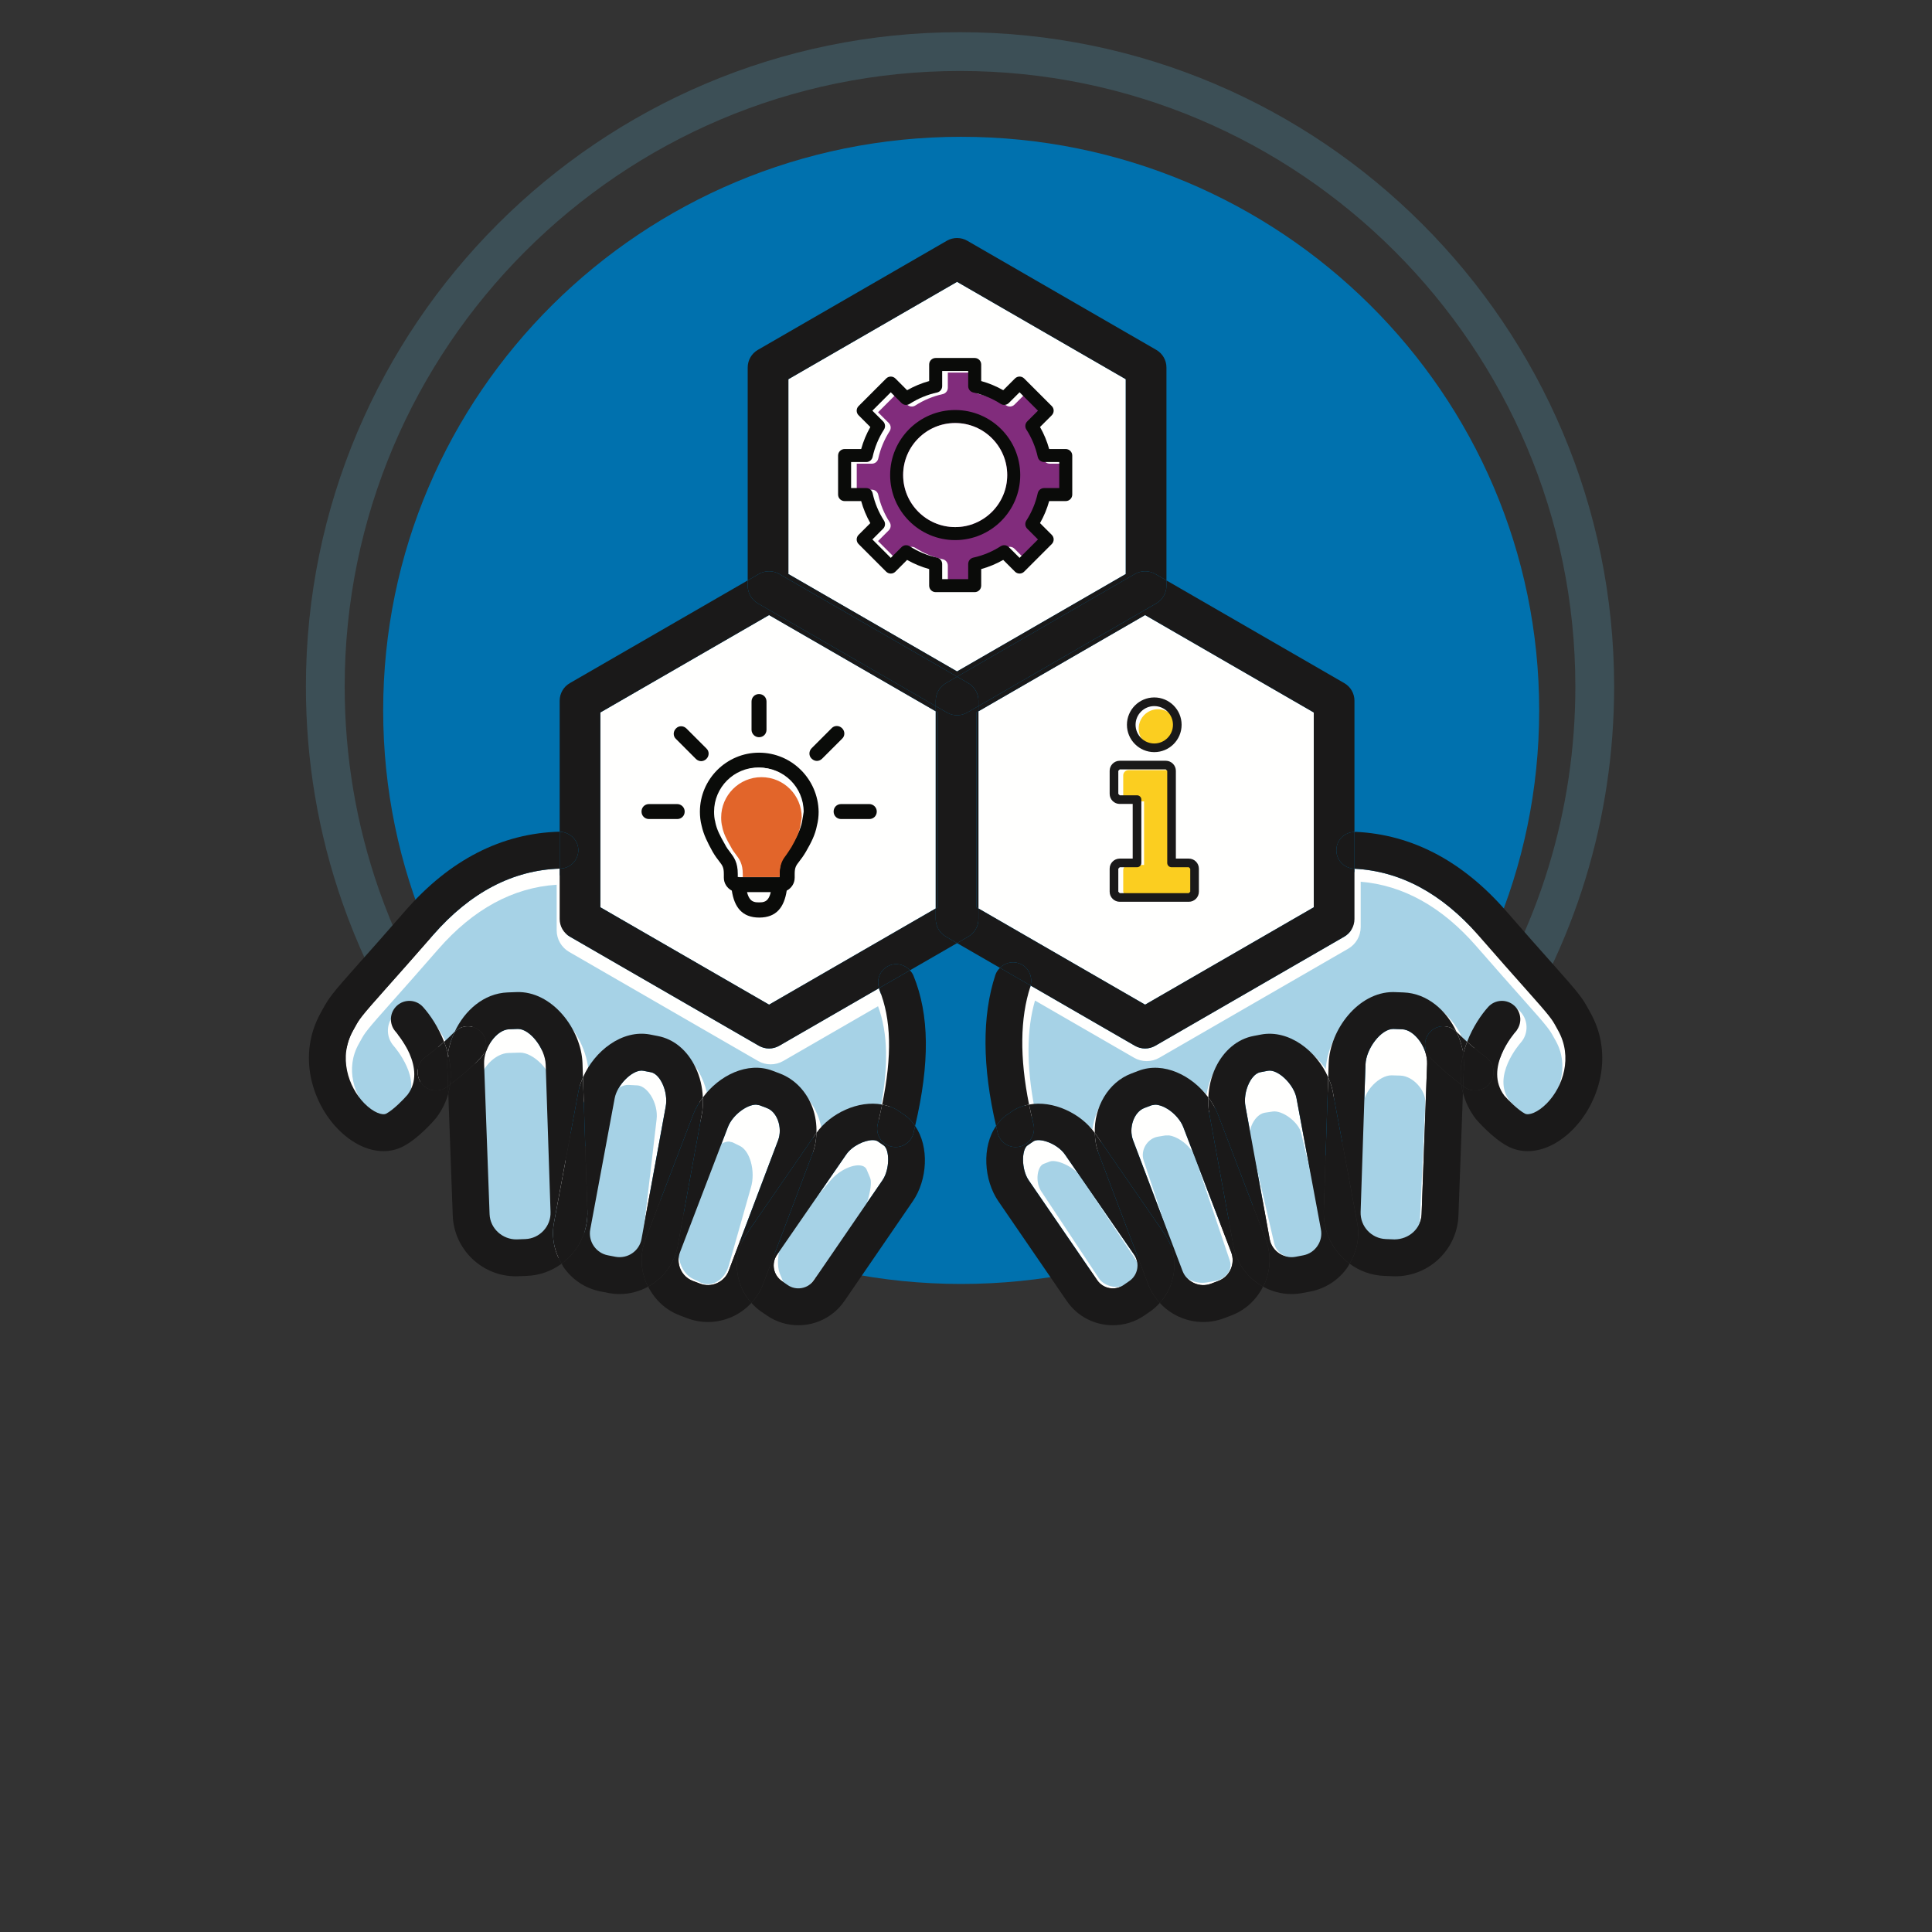 <?xml version="1.0" encoding="UTF-8"?>
<svg width="120px" height="120px" viewBox="0 0 120 120" version="1.1" xmlns="http://www.w3.org/2000/svg" xmlns:xlink="http://www.w3.org/1999/xlink">
    <rect x="0" y="0" width="120" height="120" fill="#333333" stroke="none"/>
    <title>icone-02@1,5x</title>
    <g id="icone-02" stroke="none" stroke-width="1" fill="none" fill-rule="evenodd">
        <rect fill="#FFFFFF" opacity="0" x="0" y="0" width="120" height="120"></rect>
        <g id="Group" transform="translate(19, 2)">
            <path d="M76.601,42.123 C76.601,22.447 60.528,6.497 40.7,6.497 C20.873,6.497 4.8,22.447 4.8,42.123 C4.8,61.799 20.873,77.749 40.7,77.749 C60.528,77.749 76.601,61.799 76.601,42.123" id="Fill-956" fill="#0071AE"></path>
            <path d="M74.273,63.438 L72.279,62.086 C76.577,55.749 78.848,48.334 78.848,40.645 C78.848,19.561 61.703,2.408 40.628,2.408 C19.554,2.408 2.409,19.561 2.409,40.645 C2.409,44.974 3.126,49.222 4.54,53.269 C5.377,55.666 6.461,57.988 7.762,60.173 C8.106,60.751 8.465,61.321 8.839,61.879 L6.836,63.219 C6.439,62.626 6.058,62.021 5.692,61.406 C4.309,59.082 3.156,56.612 2.266,54.064 C0.762,49.76 7.10542736e-15,45.246 7.10542736e-15,40.645 C7.10542736e-15,18.233 18.226,-1.0658141e-14 40.628,-1.0658141e-14 C63.031,-1.0658141e-14 81.257,18.233 81.257,40.645 C81.257,48.819 78.842,56.7 74.273,63.438" id="Fill-958" fill="#3C4F56"></path>
            <path d="M59.752,64.507 L59.279,64.598 C58.907,64.669 58.66,65.106 58.572,65.291 C58.355,65.737 58.273,66.288 58.358,66.725 L59.865,74.977 C60.008,75.714 60.737,76.205 61.477,76.061 L61.95,75.97 C62.31,75.901 62.621,75.695 62.83,75.389 C63.038,75.082 63.114,74.717 63.044,74.357 L61.526,66.198 C61.361,65.342 60.367,64.392 59.752,64.507" id="Fill-960" fill="#FFFFFE"></path>
            <path d="M29.319,67.589 C29.237,67.368 29.041,66.977 28.634,66.823 L28.183,66.651 L27.959,66.612 C27.364,66.612 26.487,67.279 26.211,68.005 L23.234,75.784 C23.105,76.124 23.116,76.497 23.267,76.835 C23.419,77.172 23.69,77.429 24.031,77.559 L24.484,77.731 C24.825,77.861 25.199,77.849 25.537,77.697 C25.874,77.547 26.131,77.275 26.261,76.934 L29.329,68.827 C29.472,68.454 29.468,67.992 29.319,67.589" id="Fill-962" fill="#FFFFFE"></path>
            <path d="M27.634,70.158 C27.552,69.875 27.356,69.372 26.95,69.173 L26.498,68.952 L26.274,68.903 C25.679,68.903 24.802,69.76 24.526,70.693 L23.233,75.146 C23.105,75.583 23.116,76.063 23.267,76.496 C23.419,76.93 23.69,77.261 24.031,77.427 L24.484,77.649 C24.825,77.815 25.2,77.8 25.536,77.606 C25.874,77.412 26.131,77.062 26.261,76.624 L27.644,71.749 C27.787,71.269 27.783,70.676 27.634,70.158" id="Fill-964" fill="#A6D2E6"></path>
            <path d="M22.136,65.291 C22.048,65.106 21.801,64.669 21.429,64.599 L20.954,64.507 L20.848,64.497 C20.231,64.497 19.337,65.391 19.181,66.204 L17.664,74.35 C17.594,74.716 17.67,75.082 17.878,75.389 C18.086,75.695 18.397,75.901 18.755,75.969 L19.233,76.062 C19.976,76.197 20.7,75.713 20.843,74.967 L22.348,66.735 C22.433,66.287 22.352,65.737 22.136,65.291" id="Fill-966" fill="#FFFFFE"></path>
            <path d="M21.427,66.042 C21.311,65.86 20.997,65.435 20.572,65.415 L20.026,65.386 L19.905,65.391 C19.207,65.479 18.267,66.548 18.157,67.427 L17.099,76.217 C17.049,76.612 17.165,76.986 17.424,77.279 C17.684,77.572 18.053,77.744 18.463,77.764 L19.012,77.793 C19.863,77.828 20.643,77.216 20.745,76.41 L21.782,67.531 C21.843,67.048 21.706,66.481 21.427,66.042" id="Fill-968" fill="#A6D2E6"></path>
            <path d="M47.151,69.714 C46.681,69.028 45.557,68.637 45.185,68.893 L44.819,69.145 C44.45,69.399 44.426,70.626 44.895,71.31 L49.152,77.518 C49.519,78.049 50.251,78.184 50.78,77.819 L51.145,77.567 C51.676,77.201 51.812,76.471 51.447,75.939 L47.151,69.714 Z" id="Fill-970" fill="#FFFFFE"></path>
            <path d="M35.523,68.893 C35.445,68.839 35.332,68.814 35.201,68.814 C34.705,68.814 33.928,69.173 33.558,69.712 L29.26,75.942 C28.895,76.471 29.03,77.201 29.563,77.567 L29.928,77.819 C30.184,77.994 30.495,78.058 30.803,78.002 C31.113,77.944 31.38,77.771 31.556,77.516 L35.81,71.31 C36.281,70.626 36.258,69.398 35.889,69.145 L35.523,68.893 Z" id="Fill-972" fill="#FFFFFE"></path>
            <path d="M34.828,70.642 C34.781,70.531 34.687,70.455 34.562,70.415 C34.09,70.265 33.164,70.614 32.533,71.38 L30.01,74.431 C29.39,75.184 29.142,76.415 29.461,77.173 L29.679,77.695 C29.832,78.058 30.097,78.257 30.419,78.259 C30.744,78.258 31.088,78.058 31.386,77.696 L33.856,74.67 C34.657,73.697 35.268,71.689 35.047,71.163 L34.828,70.642 Z" id="Fill-974" fill="#A6D2E6"></path>
            <path d="M64.496,56.177 L52.756,62.955 C52.561,63.068 52.342,63.124 52.124,63.124 C51.905,63.124 51.687,63.068 51.492,62.955 L45.008,59.212 L45.001,59.273 C44.356,61.233 44.33,63.697 44.918,66.606 C46.392,66.328 48.129,67.147 48.999,68.369 C48.95,66.782 49.825,65.228 51.258,64.683 L51.71,64.51 C53.284,63.91 55.05,64.811 56.052,66.167 C56.079,65.532 56.225,64.884 56.506,64.297 C57.013,63.247 57.865,62.536 58.847,62.349 L59.323,62.257 C61.078,61.927 62.791,63.299 63.496,64.915 L63.525,64.044 C63.601,61.966 65.357,59.619 67.529,59.619 L67.638,59.622 L68.172,59.642 C69.663,59.696 70.852,60.771 71.468,62.09 L71.511,62.122 C71.515,62.125 71.735,62.359 72.125,62.709 C72.475,61.802 72.991,61.035 73.435,60.545 C73.858,60.074 74.583,60.038 75.052,60.462 C75.521,60.885 75.559,61.607 75.137,62.077 C75.049,62.175 73.15,64.352 74.441,66.057 C74.683,66.334 75.292,66.944 75.713,67.168 C75.95,67.297 76.51,67.11 77.083,66.524 C78.074,65.507 78.71,63.655 77.769,61.99 L77.635,61.752 C77.394,61.312 77.312,61.163 75.697,59.356 C74.994,58.568 74.062,57.514 72.804,56.072 C70.546,53.484 67.963,52.103 65.128,51.959 L65.128,55.083 C65.128,55.534 64.887,55.951 64.496,56.177" id="Fill-976" fill="#FFFFFE"></path>
            <path d="M64.596,56.677 L52.856,63.455 C52.661,63.568 52.442,63.624 52.224,63.624 C52.005,63.624 51.787,63.568 51.592,63.455 L45.108,59.712 L45.101,59.773 C44.456,61.733 44.43,64.197 45.017,67.106 C46.492,66.828 48.229,67.647 49.099,68.869 C49.05,67.282 49.925,65.728 51.357,65.183 L51.81,65.01 C53.384,64.41 55.15,65.311 56.152,66.667 C56.179,66.032 56.325,65.383 56.606,64.797 C57.113,63.747 57.965,63.036 58.947,62.849 L59.423,62.757 C61.178,62.427 62.891,63.799 63.596,65.415 L63.625,64.544 C63.701,62.466 65.457,60.119 67.629,60.119 L67.738,60.122 L68.272,60.142 C69.763,60.196 70.952,61.271 71.568,62.59 L71.611,62.621 C71.614,62.625 71.835,62.859 72.225,63.209 C72.575,62.302 73.091,61.535 73.535,61.044 C73.958,60.574 74.683,60.538 75.152,60.962 C75.621,61.385 75.659,62.107 75.237,62.577 C75.149,62.675 73.25,64.852 74.541,66.556 C74.783,66.833 75.392,67.444 75.813,67.668 C76.05,67.797 76.61,67.61 77.183,67.024 C78.174,66.007 78.81,64.155 77.869,62.49 L77.735,62.252 C77.494,61.812 77.412,61.663 75.797,59.856 C75.094,59.068 74.162,58.013 72.904,56.572 C70.646,53.984 68.063,52.602 65.228,52.459 L65.228,55.583 C65.228,56.034 64.987,56.451 64.596,56.677" id="Fill-978" fill="#A6D2E6"></path>
            <path d="M45.601,66.767 C46.747,66.767 47.986,67.292 48.852,68.142 C49.052,66.674 49.974,65.403 51.256,64.915 L51.709,64.743 C53.273,64.144 54.894,64.899 55.939,65.975 C56.018,65.515 56.157,65.075 56.349,64.673 C56.896,63.539 57.824,62.772 58.894,62.568 L59.369,62.476 C60.961,62.179 62.456,63.143 63.346,64.399 C63.496,62.214 65.321,59.833 67.63,59.833 L68.283,59.856 C69.727,59.909 71.071,60.889 71.805,62.417 C71.86,62.47 71.965,62.576 72.12,62.721 C72.433,62.031 72.86,61.366 73.323,60.852 C73.579,60.569 73.93,60.401 74.312,60.381 C74.692,60.374 75.061,60.493 75.345,60.749 C75.929,61.276 75.977,62.181 75.451,62.768 C75.377,62.852 73.621,64.866 74.77,66.383 C75.028,66.678 75.593,67.226 75.948,67.415 C76.045,67.46 76.475,67.339 76.979,66.824 C77.897,65.881 78.489,64.167 77.621,62.631 L77.486,62.391 C77.255,61.971 77.178,61.83 75.584,60.046 C74.88,59.258 73.948,58.203 72.688,56.76 C70.565,54.327 68.153,52.984 65.515,52.765 L65.515,55.582 C65.515,56.135 65.218,56.65 64.74,56.925 L52.999,63.704 C52.529,63.975 51.92,63.975 51.45,63.704 L45.286,60.145 C44.763,61.947 44.749,64.177 45.247,66.785 C45.363,66.773 45.482,66.767 45.601,66.767 L45.601,66.767 Z M49.415,69.806 L48.866,69.036 C48.021,67.848 46.392,67.142 45.071,67.387 L44.793,67.44 L44.737,67.163 C44.14,64.204 44.17,61.688 44.83,59.683 L44.928,59.326 L45.252,59.464 L51.736,63.207 C52.033,63.379 52.416,63.379 52.713,63.207 L64.454,56.429 C64.755,56.255 64.942,55.931 64.942,55.582 L64.942,52.159 L65.243,52.173 C68.16,52.32 70.81,53.737 73.12,56.383 C74.377,57.824 75.309,58.877 76.012,59.665 C77.648,61.496 77.733,61.652 77.987,62.113 L78.12,62.351 C79.133,64.142 78.452,66.133 77.389,67.224 C76.768,67.859 76.078,68.139 75.677,67.92 C75.177,67.653 74.518,66.964 74.326,66.744 C72.884,64.841 74.935,62.486 75.023,62.387 C75.34,62.034 75.311,61.491 74.96,61.174 C74.79,61.019 74.576,60.938 74.341,60.954 C74.112,60.965 73.902,61.066 73.748,61.236 C73.51,61.5 72.911,62.23 72.493,63.312 L72.343,63.699 L72.034,63.421 C71.656,63.081 71.433,62.849 71.407,62.823 L71.31,62.71 C70.811,61.643 69.748,60.483 68.262,60.428 L67.63,60.406 C65.622,60.406 63.982,62.636 63.912,64.554 L63.841,66.693 L63.334,65.53 C62.706,64.089 61.143,62.735 59.476,63.038 L59.002,63.13 C58.111,63.3 57.332,63.954 56.865,64.921 C56.613,65.448 56.465,66.055 56.439,66.678 L56.405,67.489 L55.922,66.836 C55.064,65.676 53.444,64.695 51.913,65.278 L51.46,65.451 C50.192,65.933 49.339,67.335 49.386,68.861 L49.415,69.806 Z" id="Fill-980" fill="#FFFFFE"></path>
            <path d="M54.497,68.006 C54.342,67.597 53.963,67.158 53.531,66.885 C53.25,66.708 52.972,66.614 52.747,66.614 L52.525,66.651 L52.072,66.823 C51.43,67.068 51.086,68.06 51.378,68.826 L54.448,76.935 C54.576,77.275 54.834,77.547 55.171,77.697 C55.506,77.849 55.881,77.861 56.224,77.731 L56.675,77.559 C57.017,77.429 57.289,77.172 57.441,76.834 C57.592,76.497 57.603,76.124 57.473,75.783 L54.497,68.006 Z" id="Fill-982" fill="#FFFFFE"></path>
            <path d="M7.904,56.071 C6.646,57.513 5.714,58.568 5.009,59.356 C3.395,61.162 3.314,61.311 3.072,61.751 L2.939,61.99 C1.996,63.654 2.634,65.507 3.625,66.523 C4.197,67.109 4.761,67.296 4.993,67.167 C5.435,66.932 6.071,66.281 6.309,66.003 C7.558,64.349 5.651,62.168 5.57,62.075 C5.151,61.604 5.19,60.88 5.66,60.46 C6.13,60.037 6.849,60.075 7.273,60.544 C7.717,61.035 8.233,61.802 8.585,62.706 C8.973,62.357 9.193,62.124 9.197,62.121 L9.239,62.089 C9.855,60.771 11.045,59.695 12.535,59.641 L13.068,59.621 C15.287,59.529 17.107,61.93 17.182,64.04 L17.21,64.918 C17.915,63.297 19.629,61.922 21.385,62.256 L21.387,62.257 L21.861,62.349 C22.855,62.538 23.687,63.231 24.2,64.296 C24.482,64.881 24.627,65.528 24.655,66.165 C25.657,64.809 27.421,63.906 28.997,64.51 L28.998,64.51 L29.45,64.682 C30.363,65.03 31.099,65.799 31.466,66.794 C31.653,67.297 31.728,67.834 31.712,68.364 C32.583,67.144 34.319,66.327 35.792,66.605 C36.418,63.577 36.36,61.284 35.615,59.463 L35.599,59.376 L29.399,62.954 C29.205,63.067 28.987,63.124 28.768,63.124 C28.55,63.124 28.331,63.067 28.136,62.954 L16.395,56.176 C16.003,55.951 15.763,55.533 15.763,55.082 L15.763,51.952 C12.853,52.044 10.209,53.428 7.904,56.071" id="Fill-984" fill="#FFFFFE"></path>
            <path d="M8.004,56.772 C6.746,58.214 5.814,59.269 5.109,60.057 C3.495,61.863 3.414,62.012 3.172,62.452 L3.039,62.691 C2.096,64.355 2.734,66.208 3.725,67.224 C4.297,67.81 4.861,67.997 5.094,67.868 C5.535,67.633 6.171,66.982 6.409,66.704 C7.658,65.05 5.752,62.869 5.67,62.776 C5.251,62.305 5.29,61.581 5.76,61.161 C6.23,60.738 6.949,60.776 7.373,61.245 C7.817,61.736 8.333,62.503 8.685,63.407 C9.073,63.058 9.293,62.825 9.297,62.822 L9.339,62.79 C9.955,61.472 11.145,60.396 12.635,60.342 L13.168,60.322 C15.387,60.23 17.207,62.632 17.282,64.741 L17.31,65.619 C18.015,63.998 19.729,62.623 21.485,62.957 L21.487,62.958 L21.961,63.05 C22.956,63.239 23.787,63.932 24.3,64.997 C24.582,65.583 24.727,66.23 24.755,66.866 C25.757,65.51 27.521,64.607 29.097,65.211 L29.098,65.211 L29.55,65.383 C30.463,65.731 31.199,66.5 31.567,67.495 C31.753,67.998 31.828,68.536 31.812,69.065 C32.683,67.845 34.419,67.028 35.892,67.306 C36.518,64.278 36.46,61.986 35.715,60.165 L35.699,60.077 L29.499,63.655 C29.305,63.768 29.087,63.825 28.868,63.825 C28.65,63.825 28.431,63.768 28.236,63.655 L16.495,56.877 C16.103,56.652 15.863,56.234 15.863,55.783 L15.863,52.653 C12.953,52.745 10.31,54.129 8.004,56.772" id="Fill-986" fill="#A6D2E6"></path>
            <path d="M28.051,64.731 C28.431,64.731 28.817,64.796 29.199,64.943 L29.651,65.115 C30.642,65.493 31.438,66.325 31.835,67.395 C31.946,67.695 32.022,68.009 32.063,68.335 C33.02,67.4 34.427,66.851 35.664,66.985 C36.199,64.258 36.159,62.183 35.538,60.5 L29.642,63.903 C29.169,64.176 28.565,64.176 28.093,63.903 L16.351,57.125 C15.873,56.849 15.576,56.335 15.576,55.783 L15.576,52.953 C12.863,53.126 10.389,54.472 8.219,56.96 C6.96,58.403 6.028,59.459 5.322,60.248 C3.732,62.028 3.654,62.168 3.423,62.588 L3.288,62.831 C2.418,64.368 3.01,66.082 3.929,67.024 C4.429,67.536 4.861,67.651 4.958,67.616 C5.322,67.421 5.909,66.846 6.191,66.518 C7.28,65.074 5.529,63.05 5.454,62.965 C4.931,62.377 4.982,61.471 5.569,60.947 C6.153,60.421 7.056,60.469 7.585,61.052 C8.047,61.564 8.474,62.229 8.79,62.92 C8.955,62.763 9.056,62.659 9.083,62.63 L9.11,62.603 C9.845,61.082 11.186,60.108 12.624,60.056 L13.156,60.036 C14.111,59.984 15.051,60.372 15.862,61.123 C16.834,62.023 17.477,63.344 17.56,64.599 C18.451,63.34 19.948,62.368 21.538,62.675 L22.016,62.769 C23.1,62.975 24.003,63.722 24.557,64.873 C24.75,65.273 24.888,65.714 24.968,66.173 C25.757,65.361 26.875,64.731 28.051,64.731 L28.051,64.731 Z M31.495,70.001 L31.525,69.056 C31.541,68.538 31.465,68.045 31.298,67.594 C30.958,66.678 30.284,65.969 29.447,65.65 L28.996,65.478 C27.462,64.892 25.842,65.874 24.985,67.036 L24.503,67.688 L24.468,66.878 C24.441,66.253 24.294,65.646 24.041,65.121 C23.568,64.138 22.81,63.502 21.907,63.332 L21.392,63.231 C19.751,62.946 18.197,64.298 17.572,65.733 L17.065,66.899 L16.995,64.751 C16.954,63.604 16.371,62.375 15.473,61.543 C14.988,61.093 14.189,60.557 13.179,60.608 L12.646,60.628 C11.159,60.682 10.097,61.842 9.598,62.911 L9.469,63.048 C9.451,63.074 9.234,63.298 8.876,63.62 L8.569,63.897 L8.418,63.511 C7.996,62.428 7.398,61.7 7.16,61.437 C6.844,61.086 6.301,61.059 5.951,61.374 C5.599,61.688 5.569,62.232 5.883,62.585 C6.104,62.836 7.992,65.082 6.637,66.877 C6.426,67.124 5.74,67.848 5.228,68.121 C4.829,68.339 4.142,68.061 3.519,67.424 C2.456,66.334 1.774,64.342 2.789,62.55 L2.922,62.312 C3.176,61.85 3.261,61.695 4.895,59.867 C5.6,59.078 6.53,58.024 7.787,56.584 C10.145,53.881 12.859,52.462 15.853,52.367 L16.148,52.357 L16.148,55.783 C16.148,56.13 16.336,56.455 16.637,56.628 L28.379,63.407 C28.678,63.58 29.058,63.58 29.356,63.407 L35.863,59.651 L35.99,60.087 C36.751,61.943 36.812,64.265 36.172,67.364 L36.115,67.64 L35.838,67.587 C34.519,67.339 32.891,68.046 32.044,69.231 L31.495,70.001 Z" id="Fill-988" fill="#FFFFFE"></path>
            <polygon id="Fill-990" fill="#FFFFFE" points="52.124 60.402 62.601 54.353 62.601 42.253 52.124 36.203 41.773 42.18 41.773 54.427"></polygon>
            <polygon id="Fill-992" fill="#FFFFFE" points="50.923 33.654 50.923 21.554 40.445 15.505 29.967 21.554 29.967 33.654 40.445 39.704"></polygon>
            <polygon id="Fill-994" fill="#FFFFFE" points="18.289 42.253 18.289 54.353 28.768 60.402 39.119 54.426 39.119 42.18 28.768 36.203"></polygon>
            <path d="M13.176,61.91 L13.153,61.91 L12.62,61.929 C11.844,61.958 11.032,63.084 11.067,64.082 L11.409,73.412 C11.443,74.311 12.219,74.996 13.096,74.981 L13.626,74.96 C14.058,74.945 14.46,74.76 14.757,74.441 C15.055,74.121 15.211,73.706 15.195,73.275 L14.893,64.12 C14.856,63.114 13.917,61.91 13.176,61.91" id="Fill-996" fill="#FFFFFE"></path>
            <path d="M13.31,63.047 L13.279,63.047 L12.569,63.068 C11.535,63.096 10.452,64.252 10.5,65.278 L10.955,74.862 C10.999,75.782 12.034,76.487 13.203,76.472 L13.909,76.451 C14.486,76.436 15.021,76.246 15.418,75.916 C15.814,75.588 16.022,75.162 16.001,74.721 L15.599,65.317 C15.549,64.284 14.297,63.047 13.31,63.047" id="Fill-998" fill="#A6D2E6"></path>
            <path d="M13.278,63.381 L12.578,63.402 C12.176,63.413 11.723,63.65 11.366,64.034 C11.015,64.413 10.816,64.872 10.834,65.262 L11.289,74.846 C11.323,75.55 12.179,76.137 13.166,76.137 L13.197,76.137 L13.899,76.116 C14.401,76.103 14.863,75.941 15.204,75.659 C15.517,75.398 15.681,75.069 15.665,74.735 L15.263,65.331 C15.222,64.476 14.127,63.381 13.309,63.381 L13.278,63.381 Z M13.171,76.807 C11.81,76.807 10.671,75.948 10.619,74.878 L10.164,65.293 C10.138,64.719 10.397,64.094 10.875,63.578 C11.359,63.057 11.973,62.748 12.559,62.732 L13.309,62.711 C14.477,62.711 15.875,64.09 15.933,65.301 L16.335,74.705 C16.361,75.253 16.111,75.776 15.632,76.175 C15.176,76.552 14.568,76.769 13.918,76.786 L13.212,76.807 L13.171,76.807 Z" id="Fill-1000" fill="#FFFFFE"></path>
            <path d="M68.087,61.93 L67.552,61.91 L67.529,61.91 C66.791,61.91 65.85,63.116 65.813,64.124 L65.511,73.271 C65.479,74.172 66.182,74.929 67.079,74.961 L67.614,74.981 C68.515,74.976 69.265,74.309 69.298,73.412 L69.64,64.082 C69.675,63.084 68.863,61.958 68.087,61.93" id="Fill-1002" fill="#FFFFFE"></path>
            <path d="M60.045,67.039 L59.572,67.11 C59.2,67.167 58.952,67.511 58.864,67.657 C58.648,68.008 58.566,68.442 58.651,68.787 L60.158,75.291 C60.3,75.872 61.03,76.258 61.77,76.145 L62.243,76.073 C62.603,76.019 62.914,75.857 63.122,75.615 C63.33,75.373 63.406,75.085 63.337,74.802 L61.818,68.372 C61.654,67.697 60.66,66.948 60.045,67.039" id="Fill-1004" fill="#A6D2E6"></path>
            <path d="M48.073,71.041 C47.678,70.444 46.604,69.992 46.208,70.143 L45.819,70.292 C45.427,70.443 45.278,71.398 45.672,71.994 L49.255,77.4 C49.565,77.863 50.276,78.063 50.838,77.847 L51.226,77.698 C51.791,77.481 52,76.928 51.693,76.465 L48.073,71.041 Z" id="Fill-1006" fill="#A6D2E6"></path>
            <path d="M55.21,69.834 C55.097,69.494 54.765,69.103 54.363,68.835 C54.103,68.661 53.837,68.552 53.613,68.523 L53.389,68.524 L52.923,68.601 C52.262,68.711 51.821,69.443 52.034,70.079 L54.268,76.808 C54.362,77.09 54.59,77.335 54.909,77.496 C55.226,77.657 55.597,77.714 55.95,77.656 L56.415,77.578 C56.767,77.52 57.063,77.354 57.247,77.109 C57.43,76.865 57.479,76.574 57.384,76.291 L55.21,69.834 Z" id="Fill-1008" fill="#A6D2E6"></path>
            <path d="M67.98,64.807 L67.445,64.791 L67.422,64.791 C66.684,64.791 65.743,65.742 65.706,66.536 L65.404,73.746 C65.371,74.455 66.075,75.052 66.972,75.077 L67.507,75.093 C68.408,75.089 69.157,74.563 69.191,73.857 L69.533,66.503 C69.568,65.717 68.756,64.829 67.98,64.807" id="Fill-1010" fill="#A6D2E6"></path>
            <path d="M43.521,67.257 L43.887,67.006 C44.201,66.79 44.553,66.674 44.917,66.605 C44.329,63.696 44.356,61.233 45.001,59.272 L45.008,59.211 L43.108,58.115 C42.986,58.238 42.882,58.381 42.824,58.556 C41.989,61.1 42.01,64.258 42.869,67.935 C43.049,67.677 43.255,67.44 43.521,67.257" id="Fill-1012" fill="#1A1919"></path>
            <path d="M71.511,62.121 L71.469,62.089 C71.674,62.529 71.822,62.992 71.885,63.46 C71.95,63.201 72.032,62.95 72.125,62.709 C71.736,62.358 71.515,62.125 71.511,62.121" id="Fill-1014" fill="#1A1919"></path>
            <path d="M49.236,69.639 C49.079,69.225 49.013,68.796 49,68.368 C48.129,67.147 46.393,66.328 44.918,66.606 C44.999,67.004 45.089,67.409 45.193,67.823 C45.345,68.438 44.972,69.059 44.358,69.213 C44.266,69.234 44.171,69.246 44.08,69.246 C43.567,69.246 43.1,68.897 42.969,68.377 C42.932,68.228 42.905,68.084 42.87,67.934 C41.969,69.228 42.109,71.296 43.006,72.606 L47.264,78.814 C47.935,79.79 49.019,80.314 50.122,80.314 C50.798,80.314 51.479,80.118 52.077,79.707 L52.443,79.456 C52.668,79.3 52.861,79.12 53.037,78.925 C52.725,78.587 52.474,78.191 52.306,77.749 L49.236,69.639 Z M51.145,77.567 L50.779,77.82 C50.251,78.184 49.519,78.049 49.152,77.519 L44.895,71.311 C44.427,70.626 44.45,69.398 44.819,69.145 L45.185,68.894 C45.557,68.638 46.682,69.028 47.151,69.715 L51.447,75.939 C51.812,76.471 51.677,77.201 51.145,77.567 L51.145,77.567 Z" id="Fill-1016" fill="#1A1919"></path>
            <path d="M44.079,69.246 C44.171,69.246 44.264,69.235 44.357,69.213 C44.972,69.059 45.344,68.438 45.192,67.823 C45.089,67.409 44.998,67.003 44.917,66.606 C44.553,66.674 44.2,66.79 43.887,67.006 L43.521,67.258 C43.255,67.44 43.049,67.678 42.869,67.935 C42.904,68.084 42.931,68.228 42.968,68.378 C43.099,68.898 43.565,69.246 44.079,69.246" id="Fill-1018" fill="#1A1919"></path>
            <path d="M69.802,63.646 C69.381,63.174 69.424,62.449 69.897,62.03 C70.354,61.621 71.044,61.657 71.469,62.09 C70.853,60.771 69.663,59.696 68.173,59.642 L67.638,59.622 L67.529,59.619 C65.357,59.619 63.601,61.966 63.525,64.044 L63.496,64.915 C63.619,65.197 63.721,65.484 63.777,65.773 L65.296,73.932 C65.465,74.817 65.29,75.716 64.825,76.49 C65.454,76.955 66.202,77.222 66.995,77.25 L67.529,77.27 L67.672,77.273 C69.767,77.273 71.51,75.608 71.587,73.496 L71.866,65.865 C71.824,65.702 71.791,65.54 71.769,65.379 C70.496,64.416 69.83,63.678 69.802,63.646 L69.802,63.646 Z M69.299,73.412 C69.265,74.309 68.516,74.976 67.614,74.982 L67.08,74.961 C66.182,74.929 65.479,74.172 65.511,73.272 L65.813,64.124 C65.851,63.116 66.791,61.91 67.529,61.91 L67.553,61.91 L68.087,61.93 C68.864,61.958 69.676,63.085 69.64,64.082 L69.299,73.412 Z" id="Fill-1020" fill="#1A1919"></path>
            <path d="M71.885,63.46 C71.822,62.992 71.674,62.53 71.468,62.089 C71.044,61.657 70.354,61.621 69.897,62.029 C69.424,62.449 69.382,63.173 69.802,63.646 C69.83,63.678 70.495,64.416 71.769,65.378 C71.677,64.719 71.733,64.069 71.885,63.46" id="Fill-1022" fill="#1A1919"></path>
            <path d="M63.223,73.192 L63.496,64.915 C62.792,63.299 61.078,61.927 59.323,62.257 L58.848,62.348 C57.865,62.537 57.013,63.246 56.507,64.297 C56.225,64.883 56.079,65.532 56.052,66.167 C56.29,66.489 56.499,66.829 56.636,67.19 L59.613,74.966 C59.961,75.881 59.932,76.877 59.53,77.773 L59.449,77.915 C59.981,78.209 60.586,78.376 61.218,78.376 C61.446,78.376 61.677,78.355 61.909,78.31 L62.382,78.22 C63.342,78.036 64.174,77.487 64.725,76.674 L64.825,76.491 C64.628,76.345 64.442,76.184 64.272,76.001 C63.557,75.232 63.185,74.236 63.223,73.192 M62.829,75.389 C62.621,75.695 62.31,75.901 61.95,75.97 L61.477,76.061 C60.738,76.205 60.007,75.714 59.865,74.977 L58.359,66.725 C58.274,66.288 58.356,65.738 58.571,65.291 C58.66,65.106 58.907,64.669 59.279,64.598 L59.752,64.507 C60.368,64.392 61.362,65.343 61.525,66.198 L63.044,74.358 C63.113,74.717 63.037,75.082 62.829,75.389" id="Fill-1024" fill="#1A1919"></path>
            <path d="M65.296,73.932 L63.777,65.773 C63.721,65.483 63.62,65.197 63.497,64.915 L63.224,73.191 C63.186,74.235 63.558,75.232 64.272,76 C64.443,76.183 64.629,76.345 64.825,76.49 C65.291,75.716 65.465,74.817 65.296,73.932" id="Fill-1026" fill="#1A1919"></path>
            <path d="M57.614,75.398 L56.108,67.147 C56.047,66.832 56.038,66.501 56.052,66.166 C55.05,64.811 53.284,63.91 51.711,64.51 L51.258,64.683 C49.825,65.228 48.95,66.781 48.999,68.368 L49.038,68.415 L53.334,74.641 C54.259,75.99 54.092,77.763 53.037,78.925 C53.369,79.285 53.772,79.581 54.234,79.788 C54.715,80.004 55.226,80.112 55.738,80.112 C56.177,80.112 56.616,80.032 57.039,79.873 L57.49,79.7 C58.352,79.373 59.035,78.737 59.449,77.915 C58.527,77.406 57.827,76.51 57.614,75.398 L57.614,75.398 Z M57.441,76.835 C57.289,77.172 57.017,77.43 56.674,77.559 L56.224,77.731 C55.881,77.862 55.505,77.85 55.171,77.698 C54.833,77.547 54.576,77.275 54.448,76.936 L51.377,68.826 C51.085,68.061 51.43,67.069 52.072,66.823 L52.525,66.65 L52.747,66.615 C52.972,66.615 53.25,66.709 53.531,66.885 C53.962,67.159 54.342,67.597 54.497,68.007 L57.473,75.784 C57.603,76.124 57.591,76.498 57.441,76.835 L57.441,76.835 Z" id="Fill-1028" fill="#1A1919"></path>
            <path d="M53.334,74.64 L49.038,68.415 L49,68.369 C49.013,68.796 49.079,69.226 49.236,69.639 L52.306,77.748 C52.474,78.191 52.725,78.587 53.037,78.925 C54.092,77.763 54.26,75.989 53.334,74.64" id="Fill-1030" fill="#1A1919"></path>
            <path d="M59.613,74.966 L56.637,67.189 C56.499,66.829 56.291,66.489 56.053,66.166 C56.038,66.501 56.047,66.832 56.108,67.147 L57.614,75.398 C57.828,76.51 58.527,77.406 59.449,77.915 L59.53,77.773 C59.932,76.877 59.962,75.88 59.613,74.966" id="Fill-1032" fill="#1A1919"></path>
            <path d="M79.643,60.648 C79.287,60 79.124,59.752 77.405,57.828 C76.705,57.047 75.78,55.999 74.531,54.566 C71.837,51.48 68.7,49.831 65.202,49.667 L65.127,49.677 L65.127,51.958 C67.964,52.102 70.546,53.484 72.803,56.071 C74.062,57.513 74.994,58.568 75.697,59.355 C77.312,61.162 77.394,61.311 77.636,61.751 L77.768,61.99 C78.71,63.655 78.074,65.507 77.083,66.524 C76.51,67.109 75.95,67.296 75.713,67.168 C75.292,66.943 74.683,66.333 74.441,66.056 C73.15,64.351 75.05,62.175 75.137,62.076 C75.558,61.607 75.52,60.884 75.052,60.461 C74.583,60.037 73.858,60.073 73.434,60.544 C72.991,61.035 72.474,61.802 72.125,62.708 C72.418,62.971 72.796,63.294 73.303,63.669 C73.811,64.045 73.92,64.762 73.543,65.27 C73.319,65.574 72.973,65.735 72.622,65.735 C72.385,65.735 72.146,65.662 71.941,65.51 L71.88,65.463 L71.866,65.864 C72.006,66.412 72.255,66.96 72.658,67.491 C72.761,67.613 73.697,68.689 74.636,69.19 C75.026,69.398 75.45,69.5 75.887,69.5 C76.834,69.5 77.845,69.023 78.724,68.122 C80.292,66.512 81.286,63.554 79.762,60.861 L79.643,60.648 Z" id="Fill-1034" fill="#1A1919"></path>
            <path d="M71.928,64.164 L71.881,65.463 L71.941,65.51 C72.146,65.662 72.385,65.735 72.621,65.735 C72.973,65.735 73.319,65.573 73.543,65.27 C73.92,64.762 73.811,64.044 73.304,63.669 C72.796,63.293 72.418,62.971 72.125,62.708 C72.032,62.95 71.949,63.2 71.885,63.46 C71.917,63.696 71.936,63.932 71.928,64.164" id="Fill-1036" fill="#1A1919"></path>
            <path d="M71.769,65.378 C71.792,65.54 71.825,65.702 71.866,65.864 L71.881,65.463 L71.769,65.378 Z" id="Fill-1038" fill="#1A1919"></path>
            <path d="M71.885,63.46 C71.733,64.069 71.677,64.719 71.769,65.378 L71.88,65.464 L71.928,64.164 C71.936,63.933 71.917,63.696 71.885,63.46" id="Fill-1040" fill="#1A1919"></path>
            <path d="M35.615,59.464 C36.36,61.285 36.417,63.578 35.792,66.606 C36.155,66.675 36.507,66.791 36.82,67.006 L37.186,67.258 C37.453,67.44 37.659,67.678 37.839,67.936 C38.76,64.019 38.732,61.035 37.736,58.596 C37.684,58.469 37.604,58.365 37.518,58.269 L35.598,59.377 L35.615,59.464 Z" id="Fill-1042" fill="#1A1919"></path>
            <path d="M8.585,62.706 C8.677,62.942 8.759,63.188 8.824,63.441 C8.888,62.979 9.036,62.524 9.239,62.089 L9.197,62.121 C9.193,62.125 8.973,62.358 8.585,62.706" id="Fill-1044" fill="#1A1919"></path>
            <path d="M36.628,69.246 C36.536,69.246 36.442,69.235 36.35,69.213 C35.736,69.059 35.363,68.438 35.515,67.823 C35.62,67.403 35.71,67 35.791,66.606 C34.318,66.327 32.583,67.144 31.711,68.365 C31.698,68.804 31.624,69.238 31.471,69.641 L28.403,77.747 C28.234,78.191 27.983,78.587 27.67,78.926 C27.846,79.12 28.04,79.301 28.265,79.456 L28.631,79.707 C29.228,80.118 29.909,80.314 30.585,80.314 C31.687,80.314 32.772,79.79 33.445,78.813 L37.699,72.607 C38.598,71.298 38.74,69.228 37.838,67.935 C37.803,68.085 37.777,68.226 37.739,68.378 C37.608,68.898 37.141,69.246 36.628,69.246 M35.81,71.31 L31.556,77.517 C31.38,77.772 31.113,77.944 30.803,78.002 C30.496,78.058 30.183,77.995 29.928,77.819 L29.563,77.567 C29.03,77.202 28.895,76.471 29.259,75.942 L33.558,69.712 C33.928,69.173 34.705,68.815 35.201,68.815 C35.332,68.815 35.445,68.84 35.523,68.894 L35.889,69.145 C36.258,69.399 36.281,70.626 35.81,71.31" id="Fill-1046" fill="#1A1919"></path>
            <path d="M37.186,67.257 L36.82,67.006 C36.507,66.79 36.155,66.674 35.791,66.605 C35.71,67 35.62,67.403 35.515,67.823 C35.363,68.437 35.735,69.059 36.349,69.212 C36.442,69.234 36.536,69.245 36.628,69.245 C37.141,69.245 37.608,68.898 37.738,68.378 C37.776,68.226 37.803,68.084 37.838,67.935 C37.659,67.678 37.452,67.44 37.186,67.257" id="Fill-1048" fill="#1A1919"></path>
            <path d="M15.413,73.925 L16.929,65.779 C16.985,65.489 17.087,65.201 17.21,64.918 L17.181,64.04 C17.106,61.931 15.287,59.53 13.068,59.621 L12.535,59.641 C11.044,59.696 9.855,60.771 9.239,62.089 C9.665,61.657 10.353,61.623 10.813,62.033 C11.283,62.453 11.325,63.173 10.906,63.645 C10.878,63.678 10.218,64.41 8.954,65.366 C8.929,65.552 8.895,65.739 8.844,65.925 L9.121,73.497 C9.198,75.607 10.94,77.273 13.037,77.273 L13.18,77.27 L13.711,77.249 C14.505,77.221 15.254,76.954 15.882,76.49 C15.418,75.715 15.243,74.816 15.413,73.925 L15.413,73.925 Z M14.758,74.44 C14.46,74.76 14.059,74.945 13.626,74.961 L13.096,74.981 C12.219,74.996 11.442,74.31 11.409,73.413 L11.068,64.081 C11.032,63.084 11.844,61.958 12.62,61.93 L13.152,61.909 L13.176,61.909 C13.916,61.909 14.856,63.114 14.893,64.119 L15.195,73.276 C15.211,73.706 15.055,74.12 14.758,74.44 L14.758,74.44 Z" id="Fill-1050" fill="#1A1919"></path>
            <path d="M8.954,65.366 C10.217,64.41 10.877,63.678 10.905,63.646 C11.325,63.173 11.282,62.453 10.812,62.033 C10.353,61.623 9.664,61.658 9.238,62.089 C9.036,62.524 8.888,62.979 8.823,63.441 C8.98,64.053 9.043,64.706 8.954,65.366" id="Fill-1052" fill="#1A1919"></path>
            <path d="M21.094,74.967 L24.071,67.188 C24.208,66.828 24.417,66.488 24.655,66.166 C24.627,65.529 24.482,64.882 24.2,64.297 C23.687,63.231 22.855,62.539 21.861,62.35 L21.387,62.258 L21.385,62.257 C19.629,61.922 17.915,63.297 17.21,64.918 L17.484,73.195 C17.523,74.235 17.15,75.232 16.436,76 C16.265,76.184 16.079,76.345 15.882,76.49 L15.982,76.674 C16.534,77.487 17.366,78.036 18.323,78.218 L18.801,78.311 C19.033,78.355 19.263,78.376 19.491,78.376 C20.122,78.376 20.727,78.209 21.259,77.915 L21.178,77.773 C20.775,76.877 20.746,75.881 21.094,74.967 M19.233,76.062 L18.755,75.969 C18.397,75.901 18.086,75.695 17.878,75.389 C17.67,75.082 17.594,74.717 17.664,74.35 L19.181,66.205 C19.337,65.391 20.232,64.497 20.848,64.497 L20.954,64.507 L21.429,64.599 C21.801,64.669 22.048,65.106 22.137,65.291 C22.352,65.738 22.434,66.288 22.348,66.735 L20.844,74.967 C20.7,75.713 19.977,76.197 19.233,76.062" id="Fill-1054" fill="#1A1919"></path>
            <path d="M17.483,73.195 L17.21,64.918 C17.087,65.201 16.985,65.489 16.929,65.78 L15.413,73.925 C15.243,74.816 15.417,75.716 15.882,76.49 C16.079,76.345 16.265,76.184 16.435,76 C17.15,75.232 17.522,74.234 17.483,73.195" id="Fill-1056" fill="#1A1919"></path>
            <path d="M27.373,74.642 L31.671,68.413 L31.712,68.364 C31.728,67.835 31.653,67.297 31.466,66.794 C31.099,65.799 30.363,65.03 29.45,64.682 L28.998,64.51 L28.997,64.51 C27.421,63.906 25.657,64.809 24.655,66.165 C24.669,66.502 24.66,66.837 24.599,67.156 L23.095,75.388 C22.881,76.506 22.181,77.404 21.259,77.914 C21.672,78.736 22.355,79.371 23.217,79.7 L23.67,79.872 C24.092,80.033 24.531,80.112 24.969,80.112 C25.482,80.112 25.992,80.004 26.474,79.788 C26.935,79.581 27.338,79.286 27.67,78.925 C26.615,77.763 26.447,75.989 27.373,74.642 L27.373,74.642 Z M26.261,76.934 C26.131,77.275 25.874,77.547 25.537,77.698 C25.2,77.849 24.825,77.861 24.484,77.731 L24.031,77.559 C23.69,77.429 23.419,77.172 23.267,76.834 C23.116,76.497 23.105,76.124 23.234,75.784 L26.211,68.005 C26.487,67.279 27.364,66.612 27.959,66.612 L28.183,66.651 L28.635,66.823 C29.041,66.977 29.237,67.369 29.319,67.589 C29.468,67.991 29.473,68.454 29.329,68.827 L26.261,76.934 Z" id="Fill-1058" fill="#1A1919"></path>
            <path d="M31.471,69.64 C31.624,69.237 31.698,68.803 31.712,68.364 L31.671,68.412 L27.373,74.642 C26.447,75.989 26.615,77.763 27.671,78.925 C27.983,78.586 28.234,78.191 28.403,77.747 L31.471,69.64 Z" id="Fill-1060" fill="#1A1919"></path>
            <path d="M23.095,75.388 L24.599,67.156 C24.661,66.837 24.67,66.502 24.655,66.165 C24.417,66.487 24.209,66.827 24.072,67.187 L21.094,74.966 C20.746,75.88 20.775,76.877 21.178,77.773 L21.259,77.914 C22.181,77.404 22.881,76.506 23.095,75.388" id="Fill-1062" fill="#1A1919"></path>
            <path d="M8.766,65.51 C8.561,65.662 8.322,65.735 8.086,65.735 C7.735,65.735 7.388,65.574 7.164,65.27 C6.787,64.762 6.896,64.045 7.404,63.669 C7.913,63.293 8.292,62.969 8.585,62.706 C8.233,61.802 7.716,61.035 7.273,60.544 C6.849,60.075 6.13,60.037 5.66,60.46 C5.19,60.88 5.151,61.604 5.569,62.075 C5.651,62.168 7.558,64.349 6.309,66.003 C6.07,66.282 5.435,66.933 4.993,67.168 C4.761,67.296 4.197,67.109 3.624,66.524 C2.634,65.507 1.996,63.655 2.939,61.99 L3.072,61.751 C3.313,61.311 3.395,61.163 5.009,59.356 C5.714,58.568 6.645,57.513 7.904,56.071 C10.209,53.428 12.853,52.045 15.762,51.952 L15.762,49.661 L15.744,49.658 C12.152,49.755 8.933,51.407 6.177,54.566 C4.927,55.999 4.002,57.047 3.301,57.829 C1.583,59.752 1.42,60 1.064,60.648 L0.946,60.861 C-0.579,63.554 0.415,66.512 1.985,68.123 C2.863,69.023 3.872,69.5 4.819,69.5 C5.256,69.5 5.68,69.398 6.07,69.19 C7.01,68.69 7.946,67.613 8.091,67.438 C8.464,66.946 8.704,66.437 8.844,65.925 L8.827,65.464 L8.766,65.51 Z" id="Fill-1064" fill="#1A1919"></path>
            <path d="M8.824,63.441 C8.759,63.188 8.677,62.943 8.585,62.706 C8.292,62.969 7.913,63.293 7.404,63.669 C6.896,64.045 6.788,64.762 7.165,65.271 C7.388,65.574 7.735,65.735 8.087,65.735 C8.322,65.735 8.561,65.662 8.766,65.51 L8.827,65.464 L8.78,64.164 C8.771,63.926 8.79,63.683 8.824,63.441" id="Fill-1066" fill="#1A1919"></path>
            <path d="M8.827,65.463 L8.844,65.925 C8.895,65.739 8.93,65.552 8.955,65.367 L8.827,65.463 Z" id="Fill-1068" fill="#1A1919"></path>
            <path d="M8.824,63.441 C8.79,63.683 8.771,63.926 8.78,64.164 L8.827,65.464 L8.955,65.366 C9.044,64.706 8.981,64.053 8.824,63.441" id="Fill-1070" fill="#1A1919"></path>
            <path d="M39.119,55.082 L39.119,54.426 L28.768,60.402 L18.289,54.353 L18.289,42.253 L28.768,36.203 L39.119,42.18 L39.119,41.856 L28.073,35.478 C27.682,35.251 27.441,34.834 27.441,34.383 L27.441,34.051 L16.394,40.43 C16.003,40.655 15.762,41.072 15.762,41.524 L15.762,49.661 C16.359,49.673 16.904,50.145 16.921,50.772 C16.938,51.405 16.439,51.93 15.807,51.949 L15.762,51.952 L15.762,55.082 C15.762,55.533 16.003,55.95 16.394,56.176 L28.136,62.955 C28.331,63.067 28.549,63.124 28.768,63.124 C28.986,63.124 29.204,63.067 29.399,62.955 L35.598,59.376 C35.418,58.812 35.685,58.197 36.241,57.969 C36.7,57.78 37.203,57.92 37.518,58.268 L40.446,56.578 L39.751,56.176 C39.36,55.95 39.119,55.533 39.119,55.082" id="Fill-1072" fill="#1A1919"></path>
            <polygon id="Fill-1074" fill="#1A1919" points="41.646 42.254 41.646 54.352 41.773 54.426 41.773 42.179"></polygon>
            <path d="M36.241,57.969 C35.685,58.197 35.418,58.812 35.598,59.376 L37.517,58.268 C37.202,57.92 36.7,57.78 36.241,57.969" id="Fill-1076" fill="#1A1919"></path>
            <path d="M15.807,51.949 C16.439,51.931 16.938,51.406 16.921,50.772 C16.904,50.146 16.359,49.674 15.762,49.662 L15.762,51.953 L15.807,51.949 Z" id="Fill-1078" fill="#1A1919"></path>
            <path d="M44.271,57.826 C44.851,58.017 45.165,58.628 45.008,59.212 L51.492,62.955 C51.687,63.067 51.906,63.124 52.124,63.124 C52.343,63.124 52.561,63.067 52.756,62.955 L64.496,56.176 C64.888,55.95 65.128,55.533 65.128,55.082 L65.128,51.959 L65.096,51.955 C64.464,51.925 63.976,51.389 64.005,50.757 C64.034,50.152 64.533,49.678 65.128,49.677 L65.128,41.524 C65.128,41.072 64.888,40.655 64.496,40.43 L53.45,34.051 L53.45,34.383 C53.45,34.834 53.21,35.251 52.819,35.478 L41.773,41.855 L41.773,42.18 L52.124,36.203 L62.601,42.253 L62.601,54.353 L52.124,60.402 L41.773,54.426 L41.773,55.082 C41.773,55.533 41.532,55.95 41.141,56.176 L40.446,56.578 L43.108,58.115 C43.404,57.819 43.843,57.687 44.271,57.826" id="Fill-1080" fill="#1A1919"></path>
            <polygon id="Fill-1082" fill="#1A1919" points="39.119 54.426 39.246 54.352 39.246 42.253 39.119 42.18"></polygon>
            <path d="M44.271,57.826 C43.843,57.687 43.404,57.819 43.108,58.115 L45.008,59.212 C45.165,58.628 44.851,58.017 44.271,57.826" id="Fill-1084" fill="#1A1919"></path>
            <path d="M64.005,50.758 C63.976,51.389 64.464,51.925 65.096,51.956 L65.128,51.959 L65.128,49.678 C64.533,49.678 64.034,50.151 64.005,50.758" id="Fill-1086" fill="#1A1919"></path>
            <path d="M41.773,55.082 L41.773,54.426 L41.646,54.353 L41.646,42.253 L41.773,42.18 L41.773,41.855 L41.077,42.257 C40.882,42.369 40.664,42.426 40.446,42.426 C40.227,42.426 40.009,42.369 39.814,42.257 L39.119,41.856 L39.119,42.18 L39.246,42.253 L39.246,54.353 L39.119,54.426 L39.119,55.082 C39.119,55.533 39.36,55.95 39.751,56.176 L40.446,56.578 L41.141,56.176 C41.532,55.95 41.773,55.533 41.773,55.082" id="Fill-1088" fill="#1A1919"></path>
            <path d="M29.399,33.65 L40.446,40.028 L51.492,33.65 C51.882,33.426 52.366,33.426 52.756,33.65 L53.45,34.051 L53.45,20.825 C53.45,20.373 53.21,19.956 52.818,19.731 L41.077,12.952 C40.687,12.728 40.203,12.728 39.813,12.952 L28.073,19.731 C27.682,19.956 27.441,20.373 27.441,20.825 L27.441,34.051 L28.136,33.65 C28.526,33.426 29.009,33.426 29.399,33.65 L29.399,33.65 Z M29.968,21.554 L40.445,15.505 L50.923,21.554 L50.923,33.654 L40.445,39.704 L29.968,33.654 L29.968,21.554 Z" id="Fill-1090" fill="#1A1919"></path>
            <path d="M28.073,35.478 L39.119,41.856 L39.119,41.525 C39.119,41.073 39.359,40.656 39.751,40.43 L40.446,40.029 L29.399,33.651 C29.009,33.426 28.526,33.426 28.136,33.651 L27.441,34.052 L27.441,34.384 C27.441,34.835 27.682,35.252 28.073,35.478" id="Fill-1092" fill="#1A1919"></path>
            <path d="M51.492,33.65 L40.445,40.028 L41.141,40.43 C41.532,40.655 41.773,41.073 41.773,41.524 L41.773,41.855 L52.818,35.477 C53.209,35.251 53.45,34.835 53.45,34.383 L53.45,34.051 L52.755,33.65 C52.365,33.426 51.882,33.426 51.492,33.65" id="Fill-1094" fill="#1A1919"></path>
            <path d="M41.141,40.43 L40.446,40.029 L39.751,40.43 C39.359,40.656 39.119,41.073 39.119,41.524 L39.119,41.856 L39.813,42.257 C40.008,42.369 40.227,42.426 40.445,42.426 C40.664,42.426 40.882,42.369 41.077,42.257 L41.773,41.855 L41.773,41.524 C41.773,41.073 41.532,40.656 41.141,40.43" id="Fill-1096" fill="#1A1919"></path>
            <path d="M39.202,22.379 C39.387,22.339 39.52,22.174 39.52,21.984 L39.52,21.043 L41.135,21.043 L41.135,21.984 C41.135,22.174 41.268,22.338 41.453,22.379 C42.058,22.512 42.631,22.749 43.156,23.086 C43.316,23.188 43.525,23.166 43.66,23.032 L44.327,22.365 L45.47,23.508 L44.803,24.174 C44.669,24.309 44.646,24.518 44.749,24.678 C45.085,25.203 45.323,25.776 45.456,26.382 C45.496,26.567 45.661,26.699 45.85,26.699 L46.792,26.699 L46.792,28.315 L45.85,28.315 C45.661,28.315 45.496,28.447 45.456,28.633 C45.323,29.237 45.085,29.81 44.748,30.335 C44.645,30.495 44.668,30.705 44.802,30.839 L45.47,31.506 L44.327,32.649 L43.66,31.982 C43.525,31.848 43.316,31.825 43.156,31.927 C42.63,32.265 42.057,32.503 41.453,32.635 C41.268,32.676 41.135,32.84 41.135,33.03 L41.135,33.971 L39.52,33.971 L39.52,33.03 C39.52,32.84 39.387,32.676 39.202,32.635 C38.597,32.503 38.024,32.265 37.499,31.928 C37.339,31.825 37.13,31.848 36.995,31.983 L36.328,32.649 L35.185,31.506 L35.852,30.84 C35.986,30.706 36.009,30.496 35.907,30.336 C35.57,29.811 35.332,29.238 35.199,28.632 C35.159,28.447 34.994,28.315 34.805,28.315 L33.863,28.315 L33.863,26.699 L34.805,26.699 C34.994,26.699 35.159,26.567 35.199,26.382 C35.332,25.778 35.57,25.205 35.907,24.679 C36.01,24.519 35.987,24.309 35.853,24.175 L35.185,23.508 L36.328,22.365 L36.996,23.033 C37.13,23.167 37.34,23.189 37.499,23.087 C38.025,22.749 38.598,22.511 39.202,22.379" id="Fill-1098" fill="#FFFFFE"></path>
            <path d="M39.553,22.479 C39.738,22.438 39.871,22.274 39.871,22.084 L39.871,21.143 L41.486,21.143 L41.486,22.084 C41.486,22.274 41.619,22.438 41.804,22.479 C42.409,22.611 42.982,22.849 43.507,23.186 C43.667,23.288 43.876,23.266 44.011,23.132 L44.678,22.465 L45.821,23.608 L45.154,24.274 C45.02,24.409 44.997,24.618 45.1,24.778 C45.436,25.303 45.674,25.876 45.807,26.482 C45.847,26.667 46.011,26.799 46.201,26.799 L47.143,26.799 L47.143,28.415 L46.201,28.415 C46.011,28.415 45.847,28.547 45.807,28.733 C45.674,29.337 45.436,29.909 45.099,30.435 C44.996,30.595 45.019,30.805 45.153,30.939 L45.821,31.606 L44.678,32.749 L44.011,32.082 C43.876,31.948 43.667,31.925 43.507,32.027 C42.981,32.365 42.408,32.603 41.804,32.735 C41.619,32.776 41.486,32.94 41.486,33.13 L41.486,34.071 L39.871,34.071 L39.871,33.13 C39.871,32.94 39.738,32.776 39.553,32.735 C38.948,32.603 38.375,32.365 37.85,32.028 C37.69,31.925 37.481,31.948 37.346,32.082 L36.679,32.749 L35.536,31.606 L36.203,30.94 C36.337,30.806 36.36,30.596 36.258,30.436 C35.921,29.911 35.683,29.338 35.55,28.732 C35.51,28.547 35.346,28.415 35.156,28.415 L34.214,28.415 L34.214,26.799 L35.156,26.799 C35.346,26.799 35.51,26.667 35.55,26.482 C35.683,25.878 35.921,25.305 36.258,24.779 C36.361,24.619 36.338,24.409 36.204,24.275 L35.536,23.608 L36.679,22.465 L37.346,23.133 C37.481,23.267 37.691,23.289 37.85,23.187 C38.376,22.849 38.949,22.611 39.553,22.479" id="Fill-1100" fill="#812C7C"></path>
            <path d="M40.328,31.547 C42.556,31.547 44.368,29.735 44.368,27.507 C44.368,25.279 42.556,23.467 40.328,23.467 C38.1,23.467 36.288,25.279 36.288,27.507 C36.288,29.735 38.1,31.547 40.328,31.547 M40.328,24.275 C42.11,24.275 43.56,25.725 43.56,27.507 C43.56,29.289 42.11,30.739 40.328,30.739 C38.546,30.739 37.096,29.289 37.096,27.507 C37.096,25.725 38.546,24.275 40.328,24.275" id="Fill-1102" fill="#0A0B09"></path>
            <path d="M36.614,21.508 C36.538,21.432 36.436,21.39 36.328,21.39 C36.221,21.39 36.118,21.432 36.043,21.508 L34.329,23.222 C34.253,23.298 34.21,23.401 34.21,23.508 C34.21,23.615 34.253,23.718 34.329,23.793 L35.058,24.523 C34.812,24.956 34.621,25.414 34.489,25.891 L33.459,25.891 C33.236,25.891 33.055,26.072 33.055,26.295 L33.055,28.719 C33.055,28.942 33.236,29.123 33.459,29.123 L34.489,29.123 C34.621,29.601 34.811,30.059 35.057,30.492 L34.328,31.221 C34.252,31.297 34.21,31.4 34.21,31.507 C34.21,31.614 34.252,31.717 34.328,31.792 L36.042,33.507 C36.2,33.665 36.456,33.665 36.614,33.507 L37.342,32.778 C37.775,33.024 38.234,33.215 38.712,33.346 L38.712,34.375 C38.712,34.598 38.892,34.779 39.116,34.779 L41.54,34.779 C41.763,34.779 41.944,34.598 41.944,34.375 L41.944,33.346 C42.421,33.214 42.879,33.023 43.312,32.777 L44.042,33.506 C44.117,33.582 44.22,33.625 44.327,33.625 C44.435,33.625 44.538,33.582 44.613,33.506 L46.327,31.792 C46.403,31.716 46.445,31.613 46.445,31.506 C46.445,31.399 46.403,31.296 46.327,31.221 L45.597,30.491 C45.843,30.059 46.034,29.6 46.166,29.123 L47.196,29.123 C47.419,29.123 47.6,28.942 47.6,28.719 L47.6,26.295 C47.6,26.072 47.419,25.891 47.196,25.891 L46.166,25.891 C46.034,25.413 45.844,24.955 45.598,24.522 L46.327,23.793 C46.403,23.717 46.445,23.614 46.445,23.507 C46.445,23.4 46.403,23.297 46.327,23.222 L44.613,21.508 C44.455,21.35 44.2,21.35 44.042,21.508 L43.313,22.236 C42.88,21.99 42.421,21.8 41.944,21.668 L41.944,20.639 C41.944,20.416 41.763,20.235 41.54,20.235 L39.116,20.235 C38.892,20.235 38.712,20.416 38.712,20.639 L38.712,21.668 C38.234,21.8 37.776,21.991 37.343,22.237 L36.614,21.508 Z M39.202,22.379 C39.388,22.339 39.52,22.174 39.52,21.984 L39.52,21.043 L41.136,21.043 L41.136,21.984 C41.136,22.174 41.268,22.338 41.453,22.379 C42.058,22.512 42.631,22.749 43.157,23.086 C43.316,23.188 43.525,23.166 43.66,23.031 L44.327,22.365 L45.47,23.508 L44.803,24.174 C44.669,24.309 44.646,24.518 44.749,24.678 C45.085,25.203 45.323,25.777 45.456,26.382 C45.497,26.567 45.661,26.699 45.851,26.699 L46.792,26.699 L46.792,28.315 L45.851,28.315 C45.661,28.315 45.497,28.447 45.456,28.633 C45.323,29.237 45.085,29.81 44.748,30.335 C44.645,30.495 44.668,30.705 44.803,30.839 L45.47,31.506 L44.327,32.65 L43.66,31.982 C43.525,31.848 43.316,31.825 43.156,31.927 C42.63,32.265 42.057,32.503 41.453,32.635 C41.268,32.676 41.136,32.84 41.136,33.03 L41.136,33.971 L39.52,33.971 L39.52,33.03 C39.52,32.84 39.388,32.676 39.202,32.635 C38.597,32.503 38.024,32.265 37.499,31.928 C37.339,31.825 37.129,31.848 36.995,31.983 L36.328,32.65 L35.185,31.506 L35.852,30.84 C35.986,30.706 36.009,30.496 35.906,30.336 C35.57,29.811 35.332,29.238 35.2,28.632 C35.159,28.447 34.995,28.315 34.805,28.315 L33.863,28.315 L33.863,26.699 L34.805,26.699 C34.995,26.699 35.159,26.567 35.2,26.382 C35.332,25.777 35.57,25.205 35.907,24.679 C36.01,24.519 35.987,24.309 35.853,24.175 L35.185,23.508 L36.328,22.365 L36.995,23.033 C37.13,23.167 37.34,23.189 37.499,23.087 C38.025,22.749 38.598,22.511 39.202,22.379 L39.202,22.379 Z" id="Fill-1104" fill="#0A0B09"></path>
            <path d="M52.703,41.588 C53.493,41.588 54.133,42.228 54.133,43.018 C54.133,43.808 53.493,44.448 52.703,44.448 C51.913,44.448 51.273,43.808 51.273,43.018 C51.273,42.228 51.913,41.588 52.703,41.588" id="Fill-1106" fill="#FFFFFE"></path>
            <path d="M52.926,42.051 C53.588,42.051 54.125,42.587 54.125,43.25 C54.125,43.912 53.588,44.448 52.926,44.448 C52.264,44.448 51.727,43.912 51.727,43.25 C51.727,42.587 52.264,42.051 52.926,42.051" id="Fill-1108" fill="#FBCE20"></path>
            <path d="M52.694,44.716 C51.758,44.716 50.996,43.954 50.996,43.018 C50.996,42.081 51.758,41.319 52.694,41.319 C53.63,41.319 54.392,42.081 54.392,43.018 C54.392,43.954 53.63,44.716 52.694,44.716 M52.694,41.857 C52.054,41.857 51.533,42.377 51.533,43.018 C51.533,43.658 52.054,44.179 52.694,44.179 C53.334,44.179 53.855,43.658 53.855,43.018 C53.855,42.377 53.334,41.857 52.694,41.857" id="Fill-1110" fill="#1A1919"></path>
            <path d="M55.205,53.307 C55.205,53.504 55.044,53.664 54.848,53.664 L50.558,53.664 C50.362,53.664 50.2,53.504 50.2,53.307 L50.2,51.877 C50.2,51.68 50.362,51.52 50.558,51.52 L51.63,51.52 L51.63,47.588 L50.558,47.588 C50.362,47.588 50.2,47.427 50.2,47.23 L50.2,45.8 C50.2,45.604 50.362,45.443 50.558,45.443 L53.417,45.443 C53.614,45.443 53.775,45.604 53.775,45.8 L53.775,51.52 L54.848,51.52 C55.044,51.52 55.205,51.68 55.205,51.877 L55.205,53.307 Z" id="Fill-1112" fill="#FFFFFE"></path>
            <path d="M55.293,53.341 C55.293,53.519 55.147,53.665 54.969,53.665 L51.089,53.665 C50.912,53.665 50.766,53.519 50.766,53.341 L50.766,52.048 C50.766,51.87 50.912,51.724 51.089,51.724 L52.06,51.724 L52.06,47.775 L51.089,47.775 C50.912,47.775 50.766,47.63 50.766,47.452 L50.766,46.158 C50.766,45.981 50.912,45.835 51.089,45.835 L53.676,45.835 C53.854,45.835 54,45.981 54,46.158 L54,51.724 L54.969,51.724 C55.147,51.724 55.293,51.87 55.293,52.048 L55.293,53.341 Z" id="Fill-1114" fill="#FBCE20"></path>
            <path d="M54.839,54.011 L50.549,54.011 C50.204,54.011 49.923,53.73 49.923,53.385 L49.923,51.955 C49.923,51.61 50.204,51.329 50.549,51.329 L51.354,51.329 L51.354,47.934 L50.549,47.934 C50.204,47.934 49.923,47.653 49.923,47.308 L49.923,45.878 C49.923,45.533 50.204,45.252 50.549,45.252 L53.409,45.252 C53.754,45.252 54.035,45.533 54.035,45.878 L54.035,51.329 L54.839,51.329 C55.184,51.329 55.465,51.61 55.465,51.955 L55.465,53.385 C55.465,53.73 55.184,54.011 54.839,54.011 L54.839,54.011 Z M50.549,51.866 L50.46,51.955 L50.46,53.385 L50.549,53.474 L54.839,53.474 L54.928,53.385 L54.928,51.955 L54.839,51.866 L53.767,51.866 C53.618,51.866 53.499,51.746 53.499,51.597 L53.499,45.878 L53.409,45.789 L50.549,45.789 L50.46,45.878 L50.46,47.308 L50.549,47.397 L51.622,47.397 C51.77,47.397 51.891,47.517 51.891,47.666 L51.891,51.597 C51.891,51.746 51.77,51.866 51.622,51.866 L50.549,51.866 Z" id="Fill-1116" fill="#1A1919"></path>
            <path d="M28.144,44.75 C26.13,44.75 24.472,46.392 24.472,48.422 C24.472,48.701 24.503,48.995 24.58,49.29 C24.704,49.848 24.937,50.312 25.262,50.901 C25.417,51.165 25.541,51.335 25.665,51.49 C25.882,51.769 25.959,51.878 25.959,52.295 L25.959,52.513 C25.959,52.869 26.161,53.163 26.455,53.319 C26.61,54.341 27.09,54.992 28.159,54.992 C29.229,54.992 29.709,54.341 29.864,53.319 C30.158,53.163 30.359,52.869 30.359,52.513 L30.359,52.295 C30.359,51.878 30.437,51.769 30.654,51.49 C30.763,51.35 30.902,51.165 31.057,50.901 C31.398,50.312 31.63,49.848 31.739,49.29 C31.816,48.995 31.847,48.701 31.847,48.422 C31.816,46.392 30.174,44.75 28.144,44.75 M28.144,54.047 C27.88,54.047 27.555,54.047 27.4,53.412 L28.872,53.412 C28.733,54.047 28.408,54.047 28.144,54.047 M30.809,49.073 L30.809,49.073 C30.716,49.522 30.515,49.909 30.22,50.437 C30.096,50.638 29.988,50.793 29.895,50.932 C29.647,51.257 29.414,51.568 29.414,52.295 L29.414,52.482 L26.905,52.482 L26.905,52.295 C26.905,51.568 26.672,51.257 26.424,50.932 C26.316,50.793 26.207,50.654 26.099,50.437 C25.804,49.925 25.603,49.538 25.51,49.088 L25.51,49.073 C25.448,48.856 25.433,48.624 25.433,48.422 C25.433,46.919 26.656,45.68 28.175,45.68 C29.693,45.68 30.917,46.904 30.917,48.422 C30.887,48.624 30.855,48.841 30.809,49.073" id="Fill-1118" fill="#0A0B09"></path>
            <path d="M34.993,47.942 L33.242,47.942 C32.979,47.942 32.778,48.143 32.778,48.407 C32.778,48.67 32.979,48.872 33.242,48.872 L34.993,48.872 C35.257,48.872 35.458,48.67 35.458,48.407 C35.458,48.143 35.241,47.942 34.993,47.942" id="Fill-1120" fill="#0A0B09"></path>
            <path d="M33.304,43.232 C33.118,43.046 32.824,43.046 32.653,43.232 L31.414,44.472 C31.228,44.658 31.228,44.952 31.414,45.122 C31.507,45.216 31.631,45.262 31.739,45.262 C31.848,45.262 31.972,45.216 32.064,45.122 L33.304,43.883 C33.49,43.712 33.49,43.418 33.304,43.232" id="Fill-1122" fill="#0A0B09"></path>
            <path d="M28.144,43.79 C28.408,43.79 28.609,43.589 28.609,43.325 L28.609,41.574 C28.609,41.311 28.408,41.109 28.144,41.109 C27.88,41.109 27.679,41.311 27.679,41.574 L27.679,43.325 C27.679,43.573 27.88,43.79 28.144,43.79" id="Fill-1124" fill="#0A0B09"></path>
            <path d="M24.875,45.138 C25.061,44.952 25.061,44.658 24.875,44.487 L23.636,43.248 C23.449,43.062 23.155,43.062 22.985,43.248 C22.799,43.434 22.799,43.728 22.985,43.898 L24.224,45.138 C24.317,45.231 24.441,45.277 24.55,45.277 C24.658,45.277 24.782,45.231 24.875,45.138" id="Fill-1126" fill="#0A0B09"></path>
            <path d="M23.062,47.942 L21.311,47.942 C21.048,47.942 20.846,48.143 20.846,48.407 C20.846,48.67 21.048,48.872 21.311,48.872 L23.062,48.872 C23.326,48.872 23.527,48.67 23.527,48.407 C23.527,48.143 23.31,47.942 23.062,47.942" id="Fill-1128" fill="#0A0B09"></path>
            <path d="M28.095,45.672 C26.576,45.672 25.352,46.912 25.352,48.415 C25.352,48.616 25.367,48.848 25.43,49.065 L25.43,49.081 C25.523,49.53 25.724,49.917 26.018,50.429 C26.127,50.646 26.235,50.785 26.343,50.924 C26.591,51.25 26.825,51.56 26.825,52.288 L26.825,52.474 L29.334,52.474 L29.334,52.288 C29.334,51.56 29.567,51.25 29.814,50.924 C29.907,50.785 30.015,50.63 30.14,50.429 C30.434,49.902 30.636,49.514 30.729,49.065 C30.774,48.833 30.805,48.616 30.837,48.415 C30.837,46.896 29.613,45.672 28.095,45.672" id="Fill-1130" fill="#FFFFFE"></path>
            <path d="M28.295,46.271 C26.91,46.271 25.793,47.402 25.793,48.773 C25.793,48.957 25.807,49.169 25.864,49.367 L25.864,49.381 C25.949,49.791 26.132,50.144 26.401,50.61 C26.5,50.808 26.599,50.935 26.698,51.063 C26.924,51.36 27.136,51.642 27.136,52.307 L27.136,52.476 L29.426,52.476 L29.426,52.307 C29.426,51.642 29.638,51.36 29.864,51.063 C29.949,50.935 30.048,50.794 30.161,50.61 C30.429,50.13 30.613,49.777 30.698,49.367 C30.74,49.154 30.769,48.957 30.797,48.773 C30.797,47.388 29.68,46.271 28.295,46.271" id="Fill-1132" fill="#E2652A"></path>
            <path d="M40.328,24.275 C42.11,24.275 43.56,25.725 43.56,27.507 C43.56,29.289 42.11,30.739 40.328,30.739 C38.546,30.739 37.096,29.289 37.096,27.507 C37.096,25.725 38.546,24.275 40.328,24.275" id="Fill-1134" fill="#FFFFFE"></path>
        </g>
    </g>
</svg>